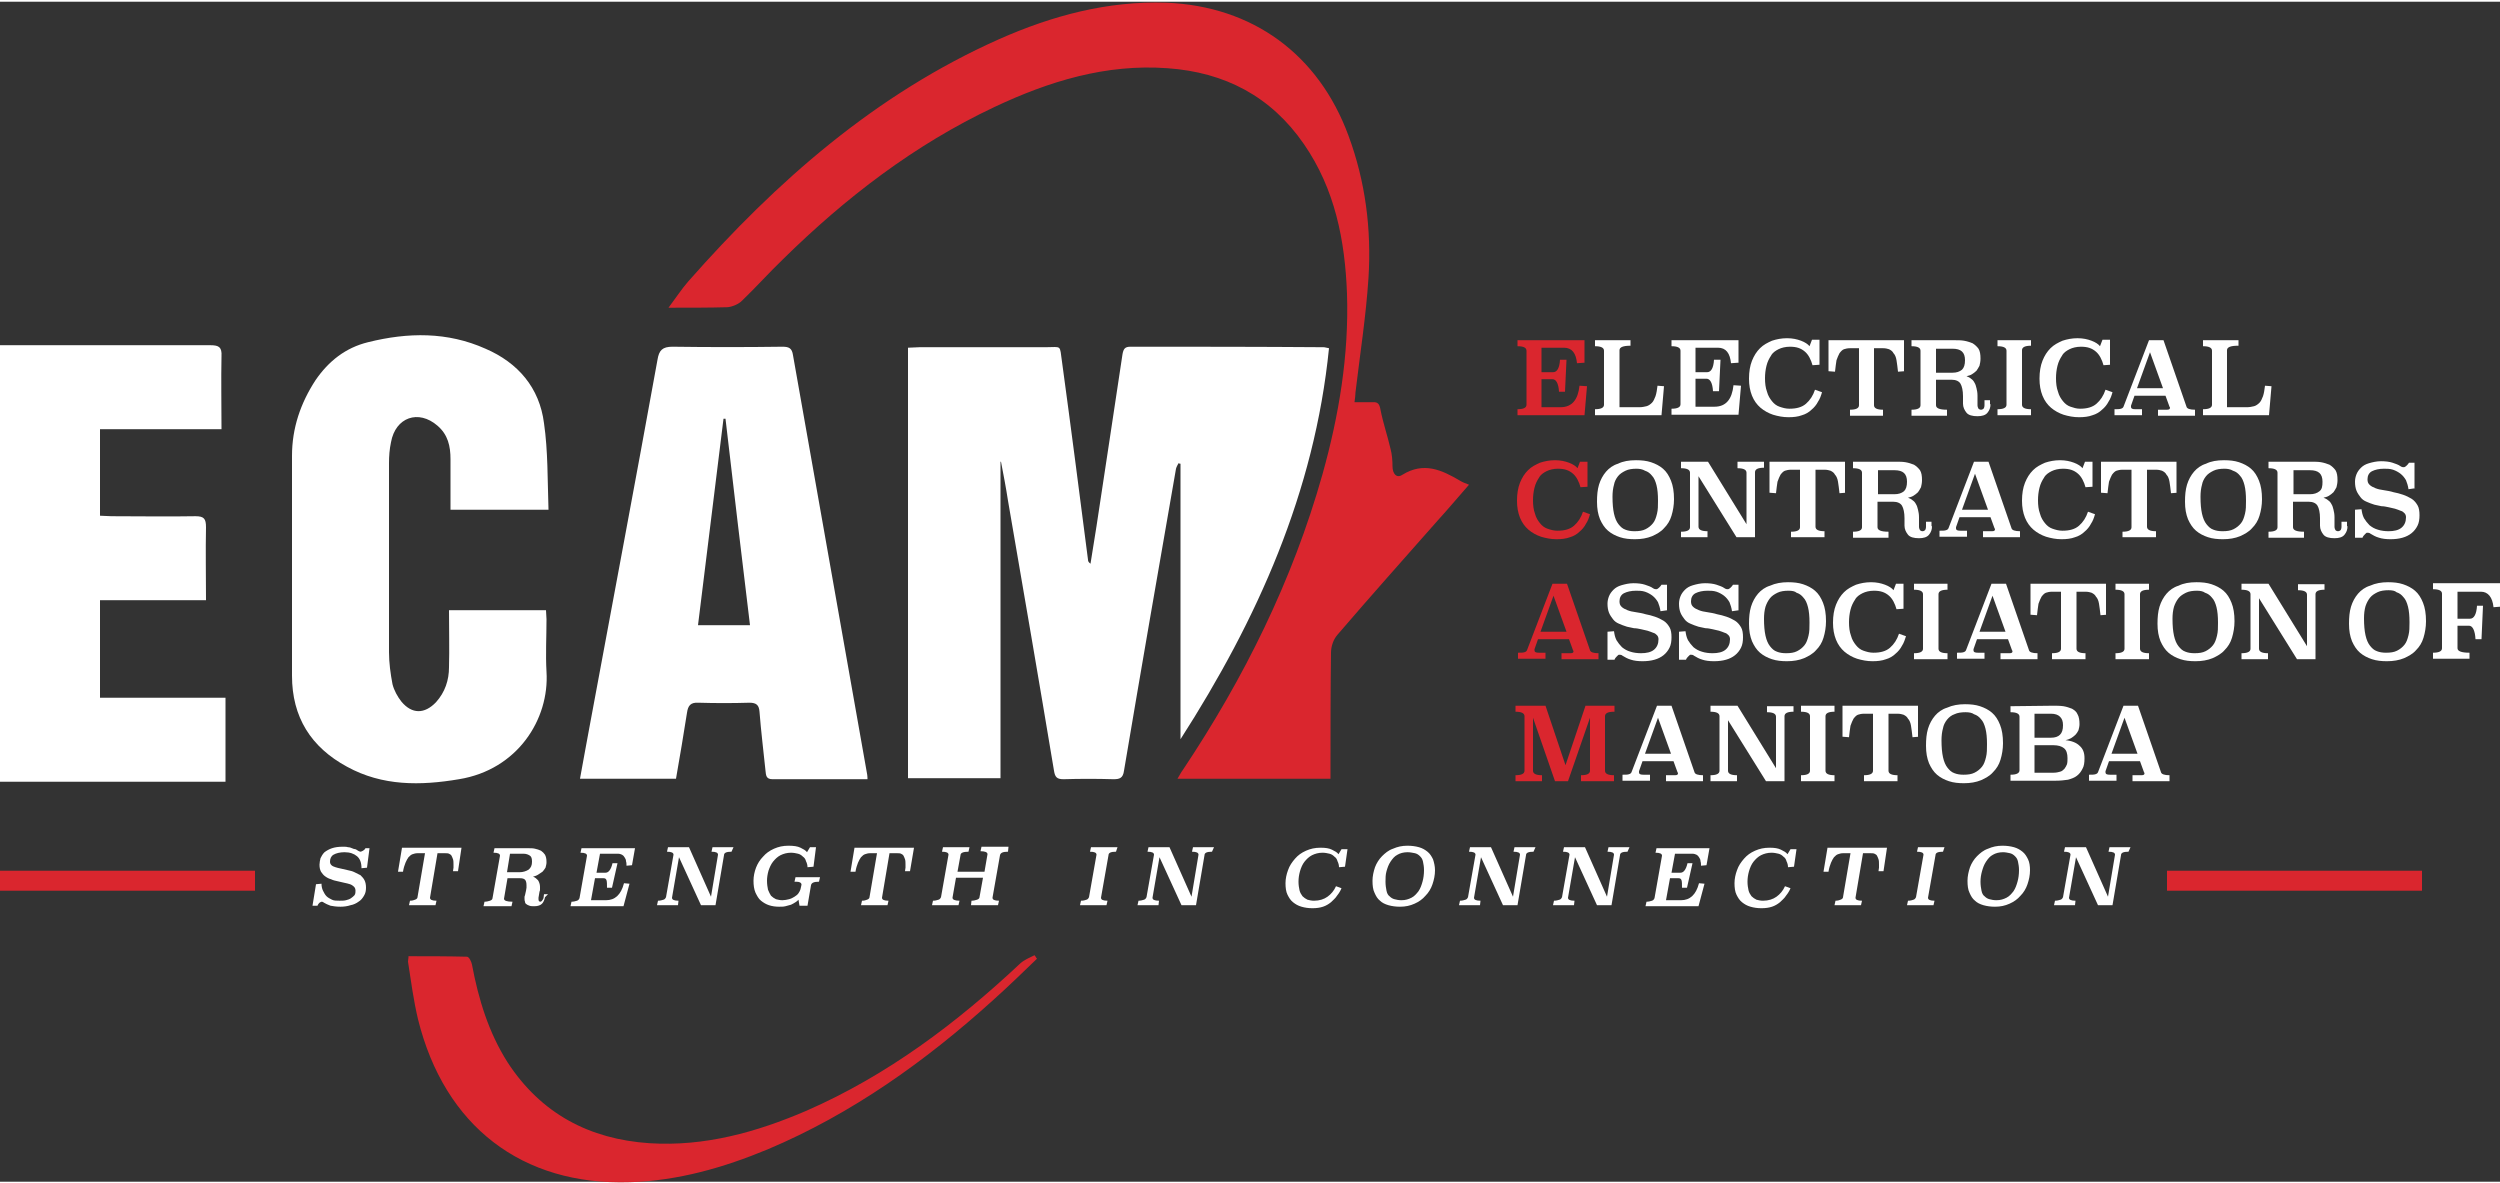 <?xml version="1.0" encoding="utf-8"?>
<!-- Generator: Adobe Illustrator 23.0.1, SVG Export Plug-In . SVG Version: 6.00 Build 0)  -->
<svg version="1.1" id="Layer_1" xmlns="http://www.w3.org/2000/svg" xmlns:xlink="http://www.w3.org/1999/xlink" x="0px" y="0px"
	 width="169px" height="80px" viewBox="0 0 500 236" enable-background="new 0 0 500 236" xml:space="preserve">
<rect x="0" y="0" width="500" height="236" fill="#333333" stroke="none"/>
<path fill="#DA262E" d="M316.8,72.2l-1.4,0.1c-0.2-2-1-3.1-2.6-3.1h-4.5v4.9h2.3c0.8,0,1.3-0.8,1.4-2.5h1.3L313,78h-1.2
	c-0.1-1.7-0.6-2.5-1.3-2.5h-2.2v5.6h3.8c2.3,0,3.5-1.5,3.8-4.3l1.5,0.1l-0.5,5.8h-13.4v-1.2c1.2,0,1.8-0.3,1.8-0.9V69.8
	c0-0.6-0.6-0.9-1.8-0.9v-1.2h13.4V72.2z"/>
<path fill="#FFFFFF" d="M326.1,68.8c-1.5,0-2.2,0.3-2.2,0.9v11.4h4c0.5,0,1-0.1,1.4-0.2c0.4-0.1,0.8-0.4,1.1-0.7
	c0.3-0.3,0.5-0.8,0.7-1.3c0.2-0.6,0.3-1.3,0.4-2.1l1.3,0.1l-0.5,5.8H319v-1.2c1.2,0,1.8-0.3,1.8-0.9V69.8c0-0.6-0.6-0.9-1.8-0.9
	v-1.2h7.1V68.8z"/>
<path fill="#FFFFFF" d="M347.6,72.2l-1.4,0.1c-0.2-2-1-3.1-2.6-3.1h-4.5v4.9h2.3c0.8,0,1.3-0.8,1.4-2.5h1.3l-0.3,6.3h-1.2
	c-0.1-1.7-0.6-2.5-1.3-2.5h-2.2v5.6h3.8c2.3,0,3.5-1.5,3.8-4.3l1.5,0.1l-0.5,5.8h-13.4v-1.2c1.2,0,1.8-0.3,1.8-0.9V69.8
	c0-0.6-0.6-0.9-1.8-0.9v-1.2h13.4V72.2z"/>
<path fill="#FFFFFF" d="M364,72.6l-1.5,0.1c-0.3-1.1-0.8-2.1-1.5-2.7c-0.8-0.7-1.7-1-3-1c-0.9,0-1.7,0.2-2.3,0.5
	c-0.6,0.3-1.2,0.7-1.5,1.3c-0.4,0.6-0.7,1.2-0.9,2c-0.2,0.8-0.3,1.6-0.3,2.5c0,1,0.1,1.9,0.4,2.7c0.2,0.8,0.6,1.4,1,1.9
	c0.4,0.5,0.9,0.9,1.5,1.1c0.6,0.2,1.2,0.4,2,0.4c1.4,0,2.5-0.3,3.3-1c0.8-0.7,1.4-1.6,1.8-2.8l1.4,0.5c-0.2,0.7-0.4,1.3-0.8,1.9
	c-0.3,0.6-0.8,1.2-1.3,1.6c-0.5,0.5-1.2,0.9-1.9,1.1c-0.8,0.3-1.7,0.4-2.7,0.4c-1.1,0-2.1-0.2-3.1-0.5c-0.9-0.3-1.8-0.8-2.5-1.4
	c-0.7-0.6-1.3-1.4-1.7-2.4c-0.4-1-0.6-2.1-0.6-3.4c0-1.4,0.2-2.6,0.6-3.6c0.4-1,0.9-1.8,1.6-2.5c0.7-0.7,1.5-1.1,2.4-1.5
	c0.9-0.3,1.9-0.5,3-0.5c1.1,0,2,0.2,2.8,0.5c0.8,0.3,1.4,0.7,1.7,1.1l0.5-1.3h1.5V72.6z"/>
<path fill="#FFFFFF" d="M380.9,73.9l-1.3,0.1c-0.1-0.9-0.2-1.7-0.3-2.3c-0.1-0.6-0.3-1.1-0.6-1.4c-0.2-0.4-0.5-0.6-0.9-0.8
	c-0.3-0.1-0.7-0.2-1.2-0.2h-1.8v11.4c0,0.6,0.6,0.9,1.8,0.9v1.2H370v-1.2c1.2,0,1.8-0.3,1.8-0.9V69.3h-1.8c-0.5,0-0.9,0.1-1.2,0.2
	c-0.3,0.1-0.6,0.4-0.9,0.8c-0.2,0.4-0.4,0.8-0.6,1.4c-0.1,0.6-0.2,1.4-0.3,2.3l-1.3-0.1v-6.2h15.1V73.9z"/>
<path fill="#FFFFFF" d="M398.1,80.5c0,0.7-0.2,1.2-0.6,1.7c-0.4,0.5-1.1,0.7-2,0.7c-1,0-1.8-0.2-2.2-0.7c-0.4-0.5-0.7-1.1-0.7-1.8
	v-1.5c0-1.1-0.2-2-0.5-2.5c-0.3-0.5-0.9-0.8-1.8-0.8h-3.1v5.1c0,0.6,0.7,0.9,2.2,0.9v1.2h-7.1v-1.2c1.2,0,1.8-0.3,1.8-0.9V69.8
	c0-0.6-0.6-0.9-1.8-0.9v-1.2h8.6c0.7,0,1.3,0,1.9,0.1c0.6,0.1,1.2,0.3,1.7,0.5c0.5,0.3,0.9,0.7,1.2,1.1c0.3,0.5,0.4,1.1,0.4,2
	c0,0.5-0.1,1-0.2,1.4c-0.2,0.4-0.4,0.7-0.6,1c-0.3,0.3-0.6,0.5-0.9,0.7c-0.3,0.2-0.7,0.3-1.1,0.4c0.3,0.1,0.7,0.3,0.9,0.5
	c0.3,0.2,0.5,0.4,0.7,0.8c0.2,0.3,0.3,0.7,0.4,1.1c0.1,0.4,0.2,0.9,0.2,1.5v1.9c0,0.3,0.1,0.5,0.2,0.7c0.1,0.1,0.3,0.2,0.5,0.2
	c0.2,0,0.4-0.1,0.5-0.2c0.1-0.1,0.2-0.4,0.2-0.7v-1h1.1V80.5z M387.2,69.4v4.8h3.3c0.8,0,1.4-0.2,1.9-0.6c0.4-0.4,0.6-1,0.6-1.9
	c0-1.6-0.8-2.3-2.5-2.3H387.2z"/>
<path fill="#FFFFFF" d="M406.2,68.8c-1.2,0-1.8,0.3-1.8,0.9v10.9c0,0.6,0.6,0.9,1.8,0.9v1.2h-6.7v-1.2c1.2,0,1.8-0.3,1.8-0.9V69.8
	c0-0.6-0.6-0.9-1.8-0.9v-1.2h6.7V68.8z"/>
<path fill="#FFFFFF" d="M422.2,72.6l-1.5,0.1c-0.3-1.1-0.8-2.1-1.5-2.7c-0.8-0.7-1.7-1-3-1c-0.9,0-1.7,0.2-2.3,0.5
	c-0.6,0.3-1.2,0.7-1.5,1.3c-0.4,0.6-0.7,1.2-0.9,2c-0.2,0.8-0.3,1.6-0.3,2.5c0,1,0.1,1.9,0.4,2.7c0.2,0.8,0.6,1.4,1,1.9
	c0.4,0.5,0.9,0.9,1.5,1.1c0.6,0.2,1.2,0.4,1.9,0.4c1.4,0,2.5-0.3,3.3-1c0.8-0.7,1.4-1.6,1.8-2.8l1.4,0.5c-0.2,0.7-0.4,1.3-0.8,1.9
	c-0.3,0.6-0.8,1.2-1.3,1.6c-0.5,0.5-1.2,0.9-1.9,1.1c-0.8,0.3-1.7,0.4-2.7,0.4c-1.1,0-2.1-0.2-3.1-0.5c-0.9-0.3-1.8-0.8-2.5-1.4
	c-0.7-0.6-1.3-1.4-1.7-2.4c-0.4-1-0.6-2.1-0.6-3.4c0-1.4,0.2-2.6,0.6-3.6c0.4-1,0.9-1.8,1.6-2.5c0.7-0.7,1.5-1.1,2.4-1.5
	c0.9-0.3,1.9-0.5,3-0.5c1.1,0,2,0.2,2.8,0.5c0.8,0.3,1.4,0.7,1.7,1.1l0.5-1.3h1.5V72.6z"/>
<path fill="#FFFFFF" d="M437.3,81c0.1,0.4,0.7,0.6,1.7,0.6v1.2h-7.4v-1.2h1.8c0.4,0,0.6-0.1,0.6-0.4c0,0,0-0.1-0.1-0.2l-0.8-2.2
	h-6.2l-0.7,2c0,0.1,0,0.2,0,0.2c0,0.4,0.3,0.5,0.9,0.5h1.3v1.2h-5.5v-1.2c0.6,0,1,0,1.3-0.1c0.3-0.1,0.4-0.2,0.5-0.4l5.1-13.3h2.9
	L437.3,81z M427.4,77.3h5.2l-2.6-7.2L427.4,77.3z"/>
<path fill="#FFFFFF" d="M447.6,68.8c-1.5,0-2.2,0.3-2.2,0.9v11.4h4c0.5,0,1-0.1,1.4-0.2c0.4-0.1,0.8-0.4,1.1-0.7
	c0.3-0.3,0.5-0.8,0.7-1.3c0.2-0.6,0.3-1.3,0.4-2.1l1.3,0.1l-0.5,5.8h-13.2v-1.2c1.2,0,1.8-0.3,1.8-0.9V69.8c0-0.6-0.6-0.9-1.8-0.9
	v-1.2h7.1V68.8z"/>
<path fill="#DA262E" d="M317.6,97l-1.5,0.1c-0.3-1.1-0.8-2.1-1.5-2.7c-0.8-0.7-1.7-1-3-1c-0.9,0-1.7,0.2-2.3,0.5
	c-0.6,0.3-1.2,0.7-1.5,1.3c-0.4,0.6-0.7,1.2-0.9,2c-0.2,0.8-0.3,1.6-0.3,2.5c0,1,0.1,1.9,0.4,2.7c0.2,0.8,0.6,1.4,1,1.9
	c0.4,0.5,0.9,0.9,1.5,1.1c0.6,0.2,1.2,0.4,2,0.4c1.4,0,2.5-0.3,3.3-1c0.8-0.7,1.4-1.6,1.8-2.8l1.4,0.5c-0.2,0.7-0.4,1.3-0.8,1.9
	c-0.3,0.6-0.8,1.2-1.3,1.6c-0.5,0.5-1.2,0.9-1.9,1.1c-0.8,0.3-1.7,0.4-2.7,0.4c-1.1,0-2.1-0.2-3.1-0.5c-0.9-0.3-1.8-0.8-2.5-1.4
	c-0.7-0.6-1.3-1.4-1.7-2.4c-0.4-1-0.6-2.1-0.6-3.4c0-1.4,0.2-2.6,0.6-3.6c0.4-1,0.9-1.8,1.6-2.5c0.7-0.7,1.5-1.1,2.4-1.5
	c0.9-0.3,1.9-0.5,3-0.5c1.1,0,2,0.2,2.8,0.5c0.8,0.3,1.4,0.7,1.7,1.1l0.5-1.3h1.5V97z"/>
<path fill="#FFFFFF" d="M327.2,91.7c1.1,0,2.1,0.1,3,0.4c0.9,0.3,1.7,0.7,2.4,1.3c0.7,0.6,1.2,1.4,1.6,2.4c0.4,1,0.6,2.2,0.6,3.7
	c0,1.2-0.2,2.3-0.5,3.3c-0.3,1-0.8,1.8-1.5,2.5c-0.6,0.7-1.5,1.2-2.4,1.6c-1,0.4-2.1,0.6-3.4,0.6c-1.1,0-2.1-0.1-3-0.4
	c-0.9-0.3-1.7-0.7-2.4-1.3c-0.7-0.6-1.2-1.4-1.6-2.3c-0.4-1-0.6-2.1-0.6-3.5c0-1.3,0.1-2.4,0.4-3.4c0.3-1,0.8-1.9,1.4-2.6
	c0.6-0.7,1.4-1.3,2.4-1.6C324.6,91.9,325.8,91.7,327.2,91.7 M327.3,93.4c-0.8,0-1.6,0.1-2.2,0.4c-0.6,0.3-1.1,0.6-1.5,1.1
	c-0.4,0.5-0.7,1.1-0.8,1.7c-0.2,0.7-0.3,1.5-0.3,2.4c0,1.4,0.1,2.5,0.3,3.4s0.5,1.6,0.9,2.1c0.4,0.5,0.8,0.9,1.4,1.1
	c0.5,0.2,1.1,0.3,1.8,0.3c0.9,0,1.6-0.1,2.2-0.4c0.6-0.3,1.1-0.7,1.5-1.2c0.4-0.5,0.6-1.1,0.8-1.9c0.2-0.8,0.2-1.6,0.2-2.6
	c0-1.3-0.1-2.3-0.3-3.1c-0.2-0.8-0.5-1.5-0.9-1.9c-0.4-0.5-0.8-0.8-1.4-1C328.5,93.5,327.9,93.4,327.3,93.4"/>
<path fill="#FFFFFF" d="M352.8,93.2c-1.2,0-1.8,0.3-1.8,0.9v13h-3.7l-7.6-12.2V105c0,0.6,0.6,0.9,1.8,0.9v1.2h-5.3V106
	c1.2,0,1.8-0.3,1.8-0.9V94.2c0-0.6-0.6-0.9-1.8-0.9V92h5.4l7.7,12.5V94.2c0-0.6-0.6-0.9-1.8-0.9V92h5.3V93.2z"/>
<path fill="#FFFFFF" d="M369.2,98.2l-1.3,0.1c-0.1-0.9-0.2-1.7-0.3-2.3c-0.1-0.6-0.3-1.1-0.6-1.4c-0.2-0.4-0.5-0.6-0.9-0.8
	c-0.3-0.1-0.7-0.2-1.2-0.2h-1.8V105c0,0.6,0.6,0.9,1.8,0.9v1.2h-6.7V106c1.2,0,1.8-0.3,1.8-0.9V93.6h-1.8c-0.5,0-0.9,0.1-1.2,0.2
	c-0.3,0.1-0.6,0.4-0.9,0.8c-0.2,0.4-0.4,0.8-0.6,1.4c-0.1,0.6-0.2,1.4-0.3,2.3l-1.3-0.1V92h15.1V98.2z"/>
<path fill="#FFFFFF" d="M386.4,104.9c0,0.7-0.2,1.2-0.6,1.7c-0.4,0.5-1.1,0.7-2,0.7c-1,0-1.8-0.2-2.2-0.7c-0.4-0.5-0.7-1.1-0.7-1.8
	v-1.5c0-1.1-0.2-2-0.5-2.5c-0.3-0.5-0.9-0.8-1.8-0.8h-3.1v5.1c0,0.6,0.7,0.9,2.2,0.9v1.2h-7.1v-1.2c1.2,0,1.8-0.3,1.8-0.9V94.2
	c0-0.6-0.6-0.9-1.8-0.9V92h8.6c0.7,0,1.3,0,1.9,0.1c0.6,0.1,1.2,0.3,1.7,0.5c0.5,0.3,0.9,0.7,1.2,1.1c0.3,0.5,0.4,1.1,0.4,2
	c0,0.5-0.1,1-0.2,1.4c-0.2,0.4-0.4,0.7-0.6,1c-0.3,0.3-0.6,0.5-0.9,0.7c-0.3,0.2-0.7,0.3-1.1,0.4c0.3,0.1,0.7,0.3,0.9,0.5
	c0.3,0.2,0.5,0.4,0.7,0.8c0.2,0.3,0.3,0.7,0.4,1.1c0.1,0.4,0.2,0.9,0.2,1.5v1.9c0,0.3,0.1,0.5,0.2,0.7c0.1,0.1,0.3,0.2,0.5,0.2
	c0.2,0,0.4-0.1,0.5-0.2s0.2-0.4,0.2-0.7v-1h1.1V104.9z M375.6,93.7v4.8h3.3c0.8,0,1.4-0.2,1.9-0.6c0.4-0.4,0.6-1,0.6-1.9
	c0-1.6-0.8-2.3-2.5-2.3H375.6z"/>
<path fill="#FFFFFF" d="M402.3,105.3c0.1,0.4,0.7,0.6,1.7,0.6v1.2h-7.4v-1.2h1.8c0.4,0,0.6-0.1,0.6-0.4c0,0,0-0.1-0.1-0.2l-0.8-2.2
	h-6.2l-0.7,2c0,0.1,0,0.2,0,0.2c0,0.4,0.3,0.5,0.9,0.5h1.3v1.2h-5.5v-1.2c0.6,0,1,0,1.3-0.1c0.3-0.1,0.4-0.2,0.5-0.4l5.1-13.3h2.9
	L402.3,105.3z M392.4,101.6h5.2l-2.6-7.2L392.4,101.6z"/>
<path fill="#FFFFFF" d="M418.6,97l-1.5,0.1c-0.3-1.1-0.8-2.1-1.5-2.7c-0.8-0.7-1.7-1-3-1c-0.9,0-1.7,0.2-2.3,0.5
	c-0.6,0.3-1.2,0.7-1.5,1.3c-0.4,0.6-0.7,1.2-0.9,2c-0.2,0.8-0.3,1.6-0.3,2.5c0,1,0.1,1.9,0.4,2.7c0.2,0.8,0.6,1.4,1,1.9
	c0.4,0.5,0.9,0.9,1.5,1.1c0.6,0.2,1.2,0.4,2,0.4c1.4,0,2.5-0.3,3.3-1c0.8-0.7,1.4-1.6,1.8-2.8l1.4,0.5c-0.2,0.7-0.4,1.3-0.8,1.9
	c-0.3,0.6-0.8,1.2-1.3,1.6c-0.5,0.5-1.2,0.9-1.9,1.1c-0.8,0.3-1.7,0.4-2.7,0.4c-1.1,0-2.1-0.2-3.1-0.5c-0.9-0.3-1.8-0.8-2.5-1.4
	c-0.7-0.6-1.3-1.4-1.7-2.4c-0.4-1-0.6-2.1-0.6-3.4c0-1.4,0.2-2.6,0.6-3.6c0.4-1,0.9-1.8,1.6-2.5c0.7-0.7,1.5-1.1,2.4-1.5
	c0.9-0.3,1.9-0.5,3-0.5c1.1,0,2,0.2,2.8,0.5c0.8,0.3,1.4,0.7,1.7,1.1l0.5-1.3h1.5V97z"/>
<path fill="#FFFFFF" d="M435.5,98.2l-1.3,0.1c-0.1-0.9-0.2-1.7-0.3-2.3c-0.1-0.6-0.3-1.1-0.6-1.4c-0.2-0.4-0.5-0.6-0.9-0.8
	c-0.3-0.1-0.7-0.2-1.2-0.2h-1.8V105c0,0.6,0.6,0.9,1.8,0.9v1.2h-6.7V106c1.2,0,1.8-0.3,1.8-0.9V93.6h-1.8c-0.5,0-0.9,0.1-1.2,0.2
	c-0.3,0.1-0.6,0.4-0.9,0.8c-0.2,0.4-0.4,0.8-0.6,1.4c-0.1,0.6-0.2,1.4-0.3,2.3l-1.3-0.1V92h15.1V98.2z"/>
<path fill="#FFFFFF" d="M444.8,91.7c1.1,0,2.1,0.1,3,0.4c0.9,0.3,1.7,0.7,2.4,1.3c0.7,0.6,1.2,1.4,1.6,2.4c0.4,1,0.6,2.2,0.6,3.7
	c0,1.2-0.2,2.3-0.5,3.3c-0.3,1-0.8,1.8-1.5,2.5c-0.6,0.7-1.5,1.2-2.4,1.6c-1,0.4-2.1,0.6-3.4,0.6c-1.1,0-2.1-0.1-3-0.4
	c-0.9-0.3-1.7-0.7-2.4-1.3c-0.7-0.6-1.2-1.4-1.6-2.3c-0.4-1-0.6-2.1-0.6-3.5c0-1.3,0.1-2.4,0.4-3.4c0.3-1,0.8-1.9,1.4-2.6
	c0.6-0.7,1.4-1.3,2.4-1.6C442.2,91.9,443.4,91.7,444.8,91.7 M444.9,93.4c-0.8,0-1.6,0.1-2.2,0.4c-0.6,0.3-1.1,0.6-1.5,1.1
	c-0.4,0.5-0.7,1.1-0.8,1.7c-0.2,0.7-0.3,1.5-0.3,2.4c0,1.4,0.1,2.5,0.3,3.4c0.2,0.9,0.5,1.6,0.9,2.1c0.4,0.5,0.8,0.9,1.4,1.1
	c0.5,0.2,1.1,0.3,1.8,0.3c0.9,0,1.6-0.1,2.2-0.4c0.6-0.3,1.1-0.7,1.5-1.2c0.4-0.5,0.6-1.1,0.8-1.9c0.2-0.8,0.2-1.6,0.2-2.6
	c0-1.3-0.1-2.3-0.3-3.1c-0.2-0.8-0.5-1.5-0.9-1.9c-0.4-0.5-0.8-0.8-1.4-1C446.1,93.5,445.5,93.4,444.9,93.4"/>
<path fill="#FFFFFF" d="M469.5,104.9c0,0.7-0.2,1.2-0.6,1.7c-0.4,0.5-1.1,0.7-2,0.7c-1,0-1.8-0.2-2.2-0.7c-0.4-0.5-0.7-1.1-0.7-1.8
	v-1.5c0-1.1-0.2-2-0.5-2.5c-0.3-0.5-0.9-0.8-1.8-0.8h-3.1v5.1c0,0.6,0.7,0.9,2.2,0.9v1.2h-7.1v-1.2c1.2,0,1.8-0.3,1.8-0.9V94.2
	c0-0.6-0.6-0.9-1.8-0.9V92h8.6c0.7,0,1.3,0,1.9,0.1c0.6,0.1,1.2,0.3,1.7,0.5c0.5,0.3,0.9,0.7,1.2,1.1c0.3,0.5,0.4,1.1,0.4,2
	c0,0.5-0.1,1-0.2,1.4c-0.2,0.4-0.4,0.7-0.6,1c-0.3,0.3-0.6,0.5-0.9,0.7c-0.3,0.2-0.7,0.3-1.1,0.4c0.3,0.1,0.7,0.3,0.9,0.5
	c0.3,0.2,0.5,0.4,0.7,0.8c0.2,0.3,0.3,0.7,0.4,1.1c0.1,0.4,0.2,0.9,0.2,1.5v1.9c0,0.3,0.1,0.5,0.2,0.7c0.1,0.1,0.3,0.2,0.5,0.2
	c0.2,0,0.4-0.1,0.5-0.2s0.2-0.4,0.2-0.7v-1h1.1V104.9z M458.7,93.7v4.8h3.3c0.8,0,1.4-0.2,1.9-0.6s0.6-1,0.6-1.9
	c0-1.6-0.8-2.3-2.5-2.3H458.7z"/>
<path fill="#FFFFFF" d="M483.1,97.3l-1.4,0.2c-0.1-0.7-0.3-1.3-0.5-1.8c-0.3-0.5-0.6-0.9-1.1-1.3c-0.4-0.3-0.9-0.6-1.5-0.8
	c-0.6-0.2-1.2-0.2-1.8-0.2c-1,0-1.8,0.2-2.4,0.5c-0.6,0.3-0.9,0.9-0.9,1.6c0,0.5,0.1,0.8,0.4,1.1c0.3,0.3,0.7,0.5,1.2,0.7
	c0.5,0.2,1,0.3,1.7,0.4c0.6,0.1,1.3,0.2,1.9,0.4c0.6,0.1,1.3,0.3,1.9,0.5c0.6,0.2,1.2,0.5,1.7,0.8c0.5,0.3,0.9,0.8,1.2,1.3
	c0.3,0.5,0.4,1.2,0.4,2c0,0.8-0.1,1.5-0.4,2.1c-0.3,0.6-0.7,1.1-1.2,1.5c-0.5,0.4-1.1,0.7-1.8,0.9c-0.7,0.2-1.5,0.3-2.4,0.3
	c-0.9,0-1.7-0.1-2.3-0.3c-0.7-0.2-1.2-0.5-1.7-0.8c-0.2-0.2-0.5-0.2-0.7-0.2c-0.1,0-0.2,0.1-0.4,0.3c-0.2,0.2-0.4,0.4-0.5,0.7H471
	v-5.6l1.3-0.1c0.1,0.7,0.2,1.2,0.5,1.8c0.3,0.5,0.7,1,1.1,1.4c0.5,0.4,1,0.7,1.7,0.9c0.6,0.2,1.4,0.3,2.1,0.3c1.1,0,2-0.2,2.6-0.7
	c0.6-0.5,0.9-1.2,0.9-2.1c0-0.3-0.1-0.6-0.3-0.8c-0.2-0.2-0.4-0.4-0.8-0.5c-0.3-0.1-0.7-0.3-1.1-0.4c-0.4-0.1-0.9-0.2-1.3-0.3
	c-0.5-0.1-0.9-0.2-1.4-0.2c-0.5-0.1-0.9-0.2-1.4-0.3c-0.6-0.2-1.2-0.4-1.6-0.6c-0.5-0.2-0.9-0.5-1.2-0.9c-0.3-0.4-0.6-0.8-0.8-1.3
	c-0.2-0.5-0.3-1.1-0.3-1.8c0-0.5,0.1-1,0.3-1.5c0.2-0.5,0.5-0.9,0.9-1.3c0.4-0.4,0.9-0.7,1.6-0.9c0.7-0.2,1.5-0.4,2.4-0.4
	c0.9,0,1.7,0.1,2.3,0.3c0.6,0.2,1.2,0.4,1.6,0.7c0.3,0.2,0.5,0.2,0.7,0.2c0.1,0,0.3-0.1,0.5-0.3c0.2-0.2,0.4-0.4,0.5-0.6h1.1V97.3z"
	/>
<path fill="#DA262E" d="M318,129.7c0.1,0.4,0.7,0.6,1.7,0.6v1.2h-7.4v-1.2h1.8c0.4,0,0.6-0.1,0.6-0.4c0,0,0-0.1-0.1-0.2l-0.8-2.2
	h-6.2l-0.7,2c0,0.1,0,0.2,0,0.2c0,0.4,0.3,0.5,0.9,0.5h1.3v1.2h-5.5v-1.2c0.6,0,1,0,1.3-0.1c0.3-0.1,0.4-0.2,0.5-0.4l5.1-13.3h2.9
	L318,129.7z M308.1,126h5.2l-2.6-7.2L308.1,126z"/>
<path fill="#FFFFFF" d="M333.5,121.7l-1.4,0.2c-0.1-0.7-0.3-1.3-0.5-1.8c-0.3-0.5-0.6-0.9-1.1-1.3c-0.4-0.3-0.9-0.6-1.5-0.8
	c-0.6-0.2-1.2-0.2-1.8-0.2c-1,0-1.8,0.2-2.4,0.5c-0.6,0.3-0.9,0.9-0.9,1.6c0,0.5,0.1,0.8,0.4,1.1c0.3,0.3,0.7,0.5,1.2,0.7
	c0.5,0.2,1,0.3,1.7,0.4c0.6,0.1,1.3,0.2,1.9,0.4c0.6,0.1,1.3,0.3,1.9,0.5c0.6,0.2,1.2,0.5,1.7,0.8c0.5,0.3,0.9,0.8,1.2,1.3
	c0.3,0.5,0.4,1.2,0.4,2c0,0.8-0.1,1.5-0.4,2.1c-0.3,0.6-0.7,1.1-1.2,1.5c-0.5,0.4-1.1,0.7-1.8,0.9c-0.7,0.2-1.5,0.3-2.4,0.3
	c-0.9,0-1.7-0.1-2.3-0.3c-0.7-0.2-1.2-0.5-1.7-0.8c-0.2-0.2-0.5-0.2-0.7-0.2c-0.1,0-0.2,0.1-0.4,0.3c-0.2,0.2-0.4,0.4-0.5,0.7h-1.4
	v-5.6l1.3-0.1c0.1,0.7,0.2,1.2,0.5,1.8c0.3,0.5,0.7,1,1.1,1.4c0.5,0.4,1,0.7,1.7,0.9c0.6,0.2,1.4,0.3,2.1,0.3c1.1,0,2-0.2,2.6-0.7
	c0.6-0.5,0.9-1.2,0.9-2.1c0-0.3-0.1-0.6-0.3-0.8c-0.2-0.2-0.4-0.4-0.8-0.5c-0.3-0.1-0.7-0.3-1.1-0.4c-0.4-0.1-0.9-0.2-1.3-0.3
	c-0.5-0.1-0.9-0.2-1.4-0.2c-0.5-0.1-0.9-0.2-1.4-0.3c-0.6-0.2-1.2-0.4-1.6-0.6c-0.5-0.2-0.9-0.5-1.2-0.9c-0.3-0.4-0.6-0.8-0.8-1.3
	c-0.2-0.5-0.3-1.1-0.3-1.8c0-0.5,0.1-1,0.3-1.5c0.2-0.5,0.5-0.9,0.9-1.3c0.4-0.4,0.9-0.7,1.6-0.9c0.7-0.2,1.5-0.4,2.4-0.4
	c0.9,0,1.7,0.1,2.3,0.3c0.6,0.2,1.2,0.4,1.6,0.7c0.3,0.2,0.5,0.2,0.7,0.2c0.1,0,0.3-0.1,0.5-0.3c0.2-0.2,0.4-0.4,0.5-0.6h1.1V121.7z
	"/>
<path fill="#FFFFFF" d="M347.8,121.7l-1.4,0.2c-0.1-0.7-0.3-1.3-0.5-1.8c-0.3-0.5-0.6-0.9-1.1-1.3c-0.4-0.3-0.9-0.6-1.5-0.8
	c-0.6-0.2-1.2-0.2-1.8-0.2c-1,0-1.8,0.2-2.4,0.5c-0.6,0.3-0.9,0.9-0.9,1.6c0,0.5,0.1,0.8,0.4,1.1c0.3,0.3,0.7,0.5,1.2,0.7
	c0.5,0.2,1,0.3,1.7,0.4c0.6,0.1,1.3,0.2,1.9,0.4c0.6,0.1,1.3,0.3,1.9,0.5c0.6,0.2,1.2,0.5,1.7,0.8c0.5,0.3,0.9,0.8,1.2,1.3
	c0.3,0.5,0.4,1.2,0.4,2c0,0.8-0.1,1.5-0.4,2.1c-0.3,0.6-0.7,1.1-1.2,1.5c-0.5,0.4-1.1,0.7-1.8,0.9c-0.7,0.2-1.5,0.3-2.4,0.3
	c-0.9,0-1.7-0.1-2.3-0.3c-0.7-0.2-1.2-0.5-1.7-0.8c-0.2-0.2-0.5-0.2-0.7-0.2c-0.1,0-0.2,0.1-0.4,0.3c-0.2,0.2-0.4,0.4-0.5,0.7h-1.4
	v-5.6l1.3-0.1c0.1,0.7,0.2,1.2,0.5,1.8c0.3,0.5,0.7,1,1.1,1.4c0.5,0.4,1,0.7,1.7,0.9c0.6,0.2,1.4,0.3,2.1,0.3c1.1,0,2-0.2,2.6-0.7
	c0.6-0.5,0.9-1.2,0.9-2.1c0-0.3-0.1-0.6-0.3-0.8c-0.2-0.2-0.4-0.4-0.8-0.5c-0.3-0.1-0.7-0.3-1.1-0.4c-0.4-0.1-0.9-0.2-1.3-0.3
	c-0.5-0.1-0.9-0.2-1.4-0.2c-0.5-0.1-0.9-0.2-1.4-0.3c-0.6-0.2-1.2-0.4-1.6-0.6c-0.5-0.2-0.9-0.5-1.2-0.9c-0.3-0.4-0.6-0.8-0.8-1.3
	c-0.2-0.5-0.3-1.1-0.3-1.8c0-0.5,0.1-1,0.3-1.5c0.2-0.5,0.5-0.9,0.9-1.3c0.4-0.4,0.9-0.7,1.6-0.9c0.7-0.2,1.5-0.4,2.4-0.4
	c0.9,0,1.7,0.1,2.3,0.3c0.6,0.2,1.2,0.4,1.6,0.7c0.3,0.2,0.5,0.2,0.7,0.2c0.1,0,0.3-0.1,0.5-0.3c0.2-0.2,0.4-0.4,0.5-0.6h1.1V121.7z
	"/>
<path fill="#FFFFFF" d="M357.6,116.1c1.1,0,2.1,0.1,3,0.4c0.9,0.3,1.7,0.7,2.4,1.3c0.7,0.6,1.2,1.4,1.6,2.4c0.4,1,0.6,2.2,0.6,3.7
	c0,1.2-0.2,2.3-0.5,3.3c-0.3,1-0.8,1.8-1.5,2.5c-0.6,0.7-1.5,1.2-2.4,1.6c-1,0.4-2.1,0.6-3.4,0.6c-1.1,0-2.1-0.1-3-0.4
	c-0.9-0.3-1.7-0.7-2.4-1.3c-0.7-0.6-1.2-1.4-1.6-2.3c-0.4-1-0.6-2.1-0.6-3.5c0-1.3,0.1-2.4,0.4-3.4c0.3-1,0.8-1.9,1.4-2.6
	c0.6-0.7,1.4-1.3,2.4-1.6C355.1,116.3,356.3,116.1,357.6,116.1 M357.7,117.8c-0.8,0-1.6,0.1-2.2,0.4c-0.6,0.3-1.1,0.6-1.5,1.1
	c-0.4,0.5-0.7,1.1-0.9,1.7c-0.2,0.7-0.3,1.5-0.3,2.4c0,1.4,0.1,2.5,0.3,3.4c0.2,0.9,0.5,1.6,0.9,2.1c0.4,0.5,0.8,0.9,1.4,1.1
	c0.5,0.2,1.1,0.3,1.8,0.3c0.9,0,1.6-0.1,2.2-0.4c0.6-0.3,1.1-0.7,1.5-1.2c0.4-0.5,0.6-1.1,0.8-1.9c0.2-0.8,0.2-1.6,0.2-2.6
	c0-1.3-0.1-2.3-0.3-3.1c-0.2-0.8-0.5-1.5-0.9-1.9c-0.4-0.5-0.8-0.8-1.4-1C359,117.9,358.4,117.8,357.7,117.8"/>
<path fill="#FFFFFF" d="M380.8,121.4l-1.5,0.1c-0.3-1.1-0.8-2.1-1.5-2.7c-0.8-0.7-1.7-1-3-1c-0.9,0-1.7,0.2-2.3,0.5
	c-0.6,0.3-1.2,0.7-1.5,1.3c-0.4,0.6-0.7,1.2-0.9,2c-0.2,0.8-0.3,1.6-0.3,2.5c0,1,0.1,1.9,0.4,2.7c0.2,0.8,0.6,1.4,1,1.9
	c0.4,0.5,0.9,0.9,1.5,1.1c0.6,0.2,1.2,0.4,2,0.4c1.4,0,2.5-0.3,3.3-1c0.8-0.7,1.4-1.6,1.8-2.8l1.4,0.5c-0.2,0.6-0.4,1.3-0.8,1.9
	c-0.3,0.6-0.8,1.2-1.3,1.6c-0.5,0.5-1.2,0.9-1.9,1.1c-0.8,0.3-1.7,0.4-2.7,0.4c-1.1,0-2.1-0.2-3.1-0.5c-0.9-0.3-1.8-0.8-2.5-1.4
	c-0.7-0.6-1.3-1.4-1.7-2.4c-0.4-1-0.6-2.1-0.6-3.4c0-1.4,0.2-2.6,0.6-3.6c0.4-1,0.9-1.8,1.6-2.5c0.7-0.7,1.5-1.1,2.4-1.5
	c0.9-0.3,1.9-0.5,3-0.5c1.1,0,2,0.2,2.8,0.5c0.8,0.3,1.4,0.7,1.7,1.1l0.5-1.3h1.5V121.4z"/>
<path fill="#FFFFFF" d="M389.5,117.6c-1.2,0-1.8,0.3-1.8,0.9v10.9c0,0.6,0.6,0.9,1.8,0.9v1.2h-6.7v-1.2c1.2,0,1.8-0.3,1.8-0.9v-10.9
	c0-0.6-0.6-0.9-1.8-0.9v-1.2h6.7V117.6z"/>
<path fill="#FFFFFF" d="M405.8,129.7c0.1,0.4,0.7,0.6,1.7,0.6v1.2h-7.4v-1.2h1.8c0.4,0,0.6-0.1,0.6-0.4c0,0,0-0.1-0.1-0.2l-0.8-2.2
	h-6.2l-0.7,2c0,0.1,0,0.2,0,0.2c0,0.4,0.3,0.5,0.9,0.5h1.3v1.2h-5.5v-1.2c0.6,0,1,0,1.3-0.1c0.3-0.1,0.4-0.2,0.5-0.4l5.1-13.3h2.9
	L405.8,129.7z M395.9,126h5.2l-2.6-7.2L395.9,126z"/>
<path fill="#FFFFFF" d="M421.4,122.6l-1.3,0.1c-0.1-0.9-0.2-1.7-0.3-2.3c-0.1-0.6-0.3-1.1-0.6-1.4c-0.2-0.4-0.5-0.6-0.9-0.8
	c-0.3-0.1-0.7-0.2-1.2-0.2h-1.8v11.4c0,0.6,0.6,0.9,1.8,0.9v1.2h-6.7v-1.2c1.2,0,1.8-0.3,1.8-0.9V118h-1.8c-0.5,0-0.9,0.1-1.2,0.2
	c-0.3,0.1-0.6,0.4-0.9,0.8c-0.2,0.4-0.4,0.8-0.6,1.4c-0.1,0.6-0.2,1.4-0.3,2.3l-1.3-0.1v-6.2h15.1V122.6z"/>
<path fill="#FFFFFF" d="M429.8,117.6c-1.2,0-1.8,0.3-1.8,0.9v10.9c0,0.6,0.6,0.9,1.8,0.9v1.2h-6.7v-1.2c1.2,0,1.8-0.3,1.8-0.9v-10.9
	c0-0.6-0.6-0.9-1.8-0.9v-1.2h6.7V117.6z"/>
<path fill="#FFFFFF" d="M439.3,116.1c1.1,0,2.1,0.1,3,0.4c0.9,0.3,1.7,0.7,2.4,1.3c0.7,0.6,1.2,1.4,1.6,2.4c0.4,1,0.6,2.2,0.6,3.7
	c0,1.2-0.2,2.3-0.5,3.3c-0.3,1-0.8,1.8-1.5,2.5c-0.6,0.7-1.5,1.2-2.4,1.6c-1,0.4-2.1,0.6-3.4,0.6c-1.1,0-2.1-0.1-3-0.4
	c-0.9-0.3-1.7-0.7-2.4-1.3c-0.7-0.6-1.2-1.4-1.6-2.3c-0.4-1-0.6-2.1-0.6-3.5c0-1.3,0.1-2.4,0.4-3.4c0.3-1,0.8-1.9,1.4-2.6
	c0.6-0.7,1.4-1.3,2.4-1.6C436.7,116.3,437.9,116.1,439.3,116.1 M439.4,117.8c-0.8,0-1.6,0.1-2.2,0.4c-0.6,0.3-1.1,0.6-1.5,1.1
	c-0.4,0.5-0.7,1.1-0.9,1.7c-0.2,0.7-0.3,1.5-0.3,2.4c0,1.4,0.1,2.5,0.3,3.4c0.2,0.9,0.5,1.6,0.9,2.1c0.4,0.5,0.8,0.9,1.4,1.1
	c0.5,0.2,1.1,0.3,1.8,0.3c0.9,0,1.6-0.1,2.2-0.4c0.6-0.3,1.1-0.7,1.5-1.2c0.4-0.5,0.6-1.1,0.8-1.9c0.2-0.8,0.2-1.6,0.2-2.6
	c0-1.3-0.1-2.3-0.3-3.1c-0.2-0.8-0.5-1.5-0.9-1.9c-0.4-0.5-0.8-0.8-1.4-1C440.6,117.9,440,117.8,439.4,117.8"/>
<path fill="#FFFFFF" d="M464.9,117.6c-1.2,0-1.8,0.3-1.8,0.9v13h-3.7l-7.6-12.2v10.1c0,0.6,0.6,0.9,1.8,0.9v1.2h-5.3v-1.2
	c1.2,0,1.8-0.3,1.8-0.9v-10.9c0-0.6-0.6-0.9-1.8-0.9v-1.2h5.4l7.7,12.5v-10.3c0-0.6-0.6-0.9-1.8-0.9v-1.2h5.3V117.6z"/>
<path fill="#FFFFFF" d="M477.6,116.1c1.1,0,2.1,0.1,3,0.4c0.9,0.3,1.7,0.7,2.4,1.3c0.7,0.6,1.2,1.4,1.6,2.4c0.4,1,0.6,2.2,0.6,3.7
	c0,1.2-0.2,2.3-0.5,3.3c-0.3,1-0.8,1.8-1.5,2.5c-0.6,0.7-1.5,1.2-2.4,1.6c-1,0.4-2.1,0.6-3.4,0.6c-1.1,0-2.1-0.1-3-0.4
	c-0.9-0.3-1.7-0.7-2.4-1.3c-0.7-0.6-1.2-1.4-1.6-2.3c-0.4-1-0.6-2.1-0.6-3.5c0-1.3,0.1-2.4,0.4-3.4c0.3-1,0.8-1.9,1.4-2.6
	s1.4-1.3,2.4-1.6C475.1,116.3,476.3,116.1,477.6,116.1 M477.7,117.7c-0.8,0-1.6,0.1-2.2,0.4c-0.6,0.3-1.1,0.6-1.5,1.1
	c-0.4,0.5-0.7,1.1-0.9,1.7c-0.2,0.7-0.3,1.5-0.3,2.4c0,1.4,0.1,2.5,0.3,3.4c0.2,0.9,0.5,1.6,0.9,2.1c0.4,0.5,0.8,0.9,1.4,1.1
	c0.5,0.2,1.1,0.3,1.8,0.3c0.9,0,1.6-0.1,2.2-0.4c0.6-0.3,1.1-0.7,1.5-1.2c0.4-0.5,0.6-1.1,0.8-1.9c0.2-0.8,0.2-1.6,0.2-2.6
	c0-1.3-0.1-2.3-0.3-3.1c-0.2-0.8-0.5-1.5-0.9-1.9c-0.4-0.5-0.8-0.8-1.4-1C479,117.8,478.4,117.7,477.7,117.7"/>
<path fill="#FFFFFF" d="M500,121l-1.3,0.1c-0.2-2-1.1-3.1-2.5-3.1h-4.7v5.4h2.5c0.8,0,1.3-0.9,1.4-2.6h1.2l-0.3,6.7h-1.2
	c-0.1-1.8-0.6-2.7-1.3-2.7h-2.3v4.5c0,0.6,0.8,0.9,2.4,0.9v1.2h-7.3v-1.2c1.2,0,1.8-0.3,1.8-0.9v-10.9c0-0.6-0.6-0.9-1.8-0.9v-1.2
	H500V121z"/>
<path fill="#DA262E" d="M322.8,142c-1.2,0-1.8,0.3-1.8,0.9v10.9c0,0.6,0.6,0.9,1.8,0.9v1.2h-6.6v-1.2c1.2,0,1.8-0.3,1.8-0.9v-10.6
	l-4.4,12.7H311l-4.4-12.7v10.6c0,0.6,0.6,0.9,1.8,0.9v1.2h-5.3v-1.2c1.2,0,1.8-0.3,1.8-0.9v-10.9c0-0.6-0.6-0.9-1.8-0.9v-1.2h6
	l4,11.9l4-11.9h5.8V142z"/>
<path fill="#FFFFFF" d="M338.9,154.1c0.1,0.4,0.7,0.6,1.7,0.6v1.2h-7.4v-1.2h1.8c0.4,0,0.6-0.1,0.6-0.4c0,0,0-0.1-0.1-0.2l-0.8-2.2
	h-6.2l-0.7,2c0,0.1,0,0.2,0,0.2c0,0.4,0.3,0.5,0.9,0.5h1.3v1.2h-5.5v-1.2c0.6,0,1,0,1.3-0.1c0.3-0.1,0.4-0.2,0.5-0.4l5.1-13.3h2.9
	L338.9,154.1z M329,150.4h5.2l-2.6-7.2L329,150.4z"/>
<path fill="#FFFFFF" d="M358.7,142c-1.2,0-1.8,0.3-1.8,0.9v13h-3.7l-7.6-12.2v10.1c0,0.6,0.6,0.9,1.8,0.9v1.2h-5.3v-1.2
	c1.2,0,1.8-0.3,1.8-0.9v-10.9c0-0.6-0.6-0.9-1.8-0.9v-1.2h5.4l7.7,12.5v-10.3c0-0.6-0.6-0.9-1.8-0.9v-1.2h5.3V142z"/>
<path fill="#FFFFFF" d="M366.9,142c-1.2,0-1.8,0.3-1.8,0.9v10.9c0,0.6,0.6,0.9,1.8,0.9v1.2h-6.7v-1.2c1.2,0,1.8-0.3,1.8-0.9v-10.9
	c0-0.6-0.6-0.9-1.8-0.9v-1.2h6.7V142z"/>
<path fill="#FFFFFF" d="M383.8,147l-1.3,0.1c-0.1-0.9-0.2-1.7-0.3-2.3c-0.1-0.6-0.3-1.1-0.6-1.4c-0.2-0.4-0.5-0.6-0.9-0.8
	c-0.3-0.1-0.7-0.2-1.2-0.2h-1.8v11.4c0,0.6,0.6,0.9,1.8,0.9v1.2h-6.7v-1.2c1.2,0,1.8-0.3,1.8-0.9v-11.4h-1.8c-0.5,0-0.9,0.1-1.2,0.2
	c-0.3,0.1-0.6,0.4-0.9,0.8c-0.2,0.4-0.4,0.8-0.6,1.4c-0.1,0.6-0.2,1.4-0.3,2.3l-1.3-0.1v-6.2h15.1V147z"/>
<path fill="#FFFFFF" d="M393,140.5c1.1,0,2.1,0.1,3,0.4c0.9,0.3,1.7,0.7,2.4,1.3c0.7,0.6,1.2,1.4,1.6,2.4c0.4,1,0.6,2.2,0.6,3.7
	c0,1.2-0.2,2.3-0.5,3.3c-0.3,1-0.8,1.8-1.5,2.5c-0.6,0.7-1.5,1.2-2.4,1.6c-1,0.4-2.1,0.6-3.4,0.6c-1.1,0-2.1-0.1-3-0.4
	c-0.9-0.3-1.7-0.7-2.4-1.3c-0.7-0.6-1.2-1.4-1.6-2.3c-0.4-1-0.6-2.1-0.6-3.5c0-1.3,0.1-2.4,0.4-3.4c0.3-1,0.8-1.9,1.4-2.6
	c0.6-0.7,1.4-1.3,2.4-1.6C390.5,140.7,391.7,140.5,393,140.5 M393.1,142.1c-0.8,0-1.6,0.1-2.2,0.4c-0.6,0.2-1.1,0.6-1.5,1.1
	c-0.4,0.5-0.7,1.1-0.8,1.7c-0.2,0.7-0.3,1.5-0.3,2.4c0,1.4,0.1,2.5,0.3,3.4c0.2,0.9,0.5,1.6,0.9,2.1c0.4,0.5,0.8,0.9,1.4,1.1
	c0.5,0.2,1.1,0.3,1.8,0.3c0.9,0,1.6-0.1,2.2-0.4c0.6-0.3,1.1-0.7,1.5-1.2c0.4-0.5,0.6-1.1,0.8-1.9c0.2-0.8,0.2-1.6,0.2-2.6
	c0-1.3-0.1-2.3-0.3-3.1c-0.2-0.8-0.5-1.5-0.9-1.9c-0.4-0.5-0.8-0.8-1.4-1C394.4,142.2,393.8,142.1,393.1,142.1"/>
<path fill="#FFFFFF" d="M410.6,140.8c0.7,0,1.4,0,2.1,0.1c0.6,0.1,1.2,0.3,1.7,0.5c0.5,0.3,0.9,0.6,1.1,1.1c0.3,0.5,0.4,1.2,0.4,2
	c0,0.4-0.1,0.8-0.2,1.2c-0.2,0.4-0.4,0.7-0.6,0.9c-0.3,0.3-0.6,0.5-0.9,0.7c-0.4,0.2-0.7,0.3-1.1,0.4c1.2,0.1,2.2,0.5,2.8,1.1
	c0.7,0.6,1,1.4,1,2.5c0,0.9-0.1,1.6-0.4,2.1c-0.3,0.6-0.6,1-1.1,1.4c-0.5,0.4-1.1,0.6-1.8,0.8c-0.7,0.1-1.5,0.2-2.5,0.2h-9v-1.2
	c1.2,0,1.8-0.3,1.8-0.9V143c0-0.6-0.6-0.9-1.8-0.9v-1.2L410.6,140.8z M406.9,142.5v4.7h3.3c0.8,0,1.4-0.2,1.8-0.6s0.6-1,0.6-1.9
	c0-0.8-0.2-1.3-0.6-1.7c-0.4-0.4-1-0.6-1.8-0.6H406.9z M406.9,148.6v5.6h3.8c0.5,0,1-0.1,1.3-0.2c0.4-0.1,0.6-0.3,0.9-0.6
	c0.2-0.3,0.4-0.6,0.5-0.9c0.1-0.4,0.1-0.8,0.1-1.2c0-0.9-0.2-1.6-0.7-2c-0.5-0.4-1.2-0.6-2.1-0.6H406.9z"/>
<path fill="#FFFFFF" d="M432.2,154.1c0.1,0.4,0.7,0.6,1.7,0.6v1.2h-7.4v-1.2h1.8c0.4,0,0.6-0.1,0.6-0.4c0,0,0-0.1-0.1-0.2l-0.8-2.2
	h-6.2l-0.7,2c0,0.1,0,0.2,0,0.2c0,0.4,0.3,0.5,0.9,0.5h1.3v1.2h-5.5v-1.2c0.6,0,1,0,1.3-0.1c0.3-0.1,0.4-0.2,0.5-0.4l5.1-13.3h2.9
	L432.2,154.1z M422.3,150.4h5.2l-2.6-7.2L422.3,150.4z"/>
<path fill="#FFFFFF" d="M200.1,92v63.3h-18.5V69.2c0.8,0,1.5-0.1,2.3-0.1c8.4,0,16.8,0,25.2,0c3.3,0,2.8-0.6,3.3,2.9
	c1.8,13.2,3.5,26.4,5.2,39.6c0,0.3,0.1,0.5,0.5,0.8c0.4-2.5,0.8-5,1.2-7.5c1.7-11.4,3.5-22.9,5.2-34.4c0.2-1.1,0.5-1.5,1.6-1.5
	c12.9,0,25.7,0,38.6,0.1c0.3,0,0.5,0.1,1.1,0.2c-2.9,28.8-14.3,54.2-29.7,78.2V92.4c-0.1,0-0.2,0-0.4-0.1c-0.2,0.4-0.4,0.7-0.5,1.1
	c-3.5,20.1-7,40.2-10.4,60.4c-0.2,1.5-0.9,1.7-2.1,1.7c-3.3-0.1-6.7-0.1-10,0c-1.3,0-1.7-0.4-1.9-1.7c-3-18-6.1-36-9.2-54
	c-0.4-2.6-0.9-5.2-1.4-7.8C200.4,92,200.3,92,200.1,92"/>
<path fill="#DA262E" d="M270.9,80.1c1.3,0,2.5,0,3.6,0c1.1-0.1,1.4,0.4,1.6,1.5c0.5,2.6,1.4,5.2,2,7.8c0.3,1.1,0.4,2.4,0.4,3.5
	c0,1.5,0.8,2.5,2,1.7c4.2-2.6,7.8-1,11.5,1.2c0.5,0.3,1,0.5,1.8,0.8c-2.2,2.5-4.2,4.9-6.3,7.2c-6.7,7.6-13.4,15.1-20,22.8
	c-0.8,0.9-1.3,2.3-1.3,3.6c-0.1,7.6-0.1,15.3-0.1,22.9v2.3h-30.6c0.5-0.8,0.7-1.3,1.1-1.8c12.2-18.3,21.9-37.8,27.9-59.1
	c3.3-11.8,5.3-23.8,4.9-36.1c-0.4-10.7-2.4-20.9-8.6-29.9c-6.6-9.6-15.9-14.4-27.3-15.2c-12.3-0.9-23.7,2.6-34.7,7.8
	c-15.9,7.5-29.7,18.1-42.2,30.4c-2.8,2.7-5.4,5.6-8.2,8.3c-0.7,0.7-1.9,1.2-2.9,1.3c-3.7,0.1-7.4,0.1-11.8,0.1
	c1.5-2,2.6-3.7,3.9-5.2c17.7-20.1,37.5-37.5,62.2-48.5c10.6-4.7,21.7-7.7,33.5-7.3c17.2,0.7,30.4,10.3,36.4,26.6
	c3.4,9.2,4.6,18.7,4,28.4c-0.5,7.7-1.7,15.3-2.6,22.9C271.1,78.6,271,79.3,270.9,80.1"/>
<path fill="#FFFFFF" d="M173.5,155.5c-6.5,0-12.8,0-19,0c-1.3,0-1.3-0.8-1.4-1.7c-0.4-3.9-0.9-7.9-1.2-11.8c-0.1-1.3-0.6-1.8-2-1.8
	c-3.4,0.1-6.8,0.1-10.2,0c-1.6-0.1-2.1,0.6-2.3,2c-0.7,4.4-1.4,8.7-2.2,13.2H116c0.7-3.7,1.3-7.3,2-10.9
	c4.5-24.3,9.1-48.6,13.5-72.9c0.3-1.9,1-2.6,3-2.6c7.3,0.1,14.7,0.1,22,0c1.3,0,1.9,0.3,2.1,1.7c4.9,27.7,9.8,55.4,14.7,83.1
	C173.4,154.3,173.5,154.8,173.5,155.5 M145.1,83.4c-0.1,0-0.3,0-0.4,0c-1.7,13.7-3.4,27.4-5.1,41.3H150
	C148.3,110.8,146.7,97.1,145.1,83.4"/>
<path fill="#FFFFFF" d="M109.7,101.6H90.1c0-3.4,0-6.8,0-10.1c0-2.6-0.5-4.9-2.6-6.7c-3.8-3.3-8.4-1.7-9.3,3.3
	c-0.3,1.4-0.4,2.8-0.4,4.2c0,12.6,0,25.2,0,37.8c0,2.1,0.3,4.3,0.7,6.4c0.3,1.2,1,2.5,1.8,3.5c2.1,2.5,4.6,2.5,6.9,0.1
	c1.8-2,2.6-4.4,2.6-7c0.1-3.7,0-7.5,0-11.4h19.4c0,0.6,0.1,1.2,0.1,1.8c0,3.5-0.2,7,0,10.5c0.6,9.5-5.8,19.6-17.5,21.5
	c-7.7,1.3-15.3,1.4-22.4-2.5c-7.2-3.9-11-9.9-11-18.2c0-14.7,0-29.4,0-44c0-5.5,1.7-10.5,4.7-15.1c2.6-3.8,6-6.5,10.5-7.6
	c8-2,15.9-2.1,23.5,1.3c6.5,2.8,10.8,7.8,11.7,14.9C109.6,89.8,109.5,95.7,109.7,101.6"/>
<path fill="#DA262E" d="M81.7,190.9c3.9,0,7.8,0,11.7,0.1c0.4,0,0.9,1,1,1.6c1.3,6.9,3.3,13.5,7.1,19.5
	c6.7,10.3,16.4,15.4,28.4,16.2c11,0.7,21.4-2.2,31.4-6.5c16.2-7.1,30-17.5,42.8-29.5c0.8-0.7,1.8-1.1,2.8-1.6
	c0.2,0.2,0.3,0.5,0.5,0.7c-2.9,2.8-5.8,5.6-8.8,8.3c-13.5,12.2-28.2,22.7-45,29.8c-8.9,3.7-18,6.3-27.6,6.6
	c-21.6,0.7-37.1-11.2-42.4-32.6c-0.9-3.8-1.4-7.6-2-11.5C81.6,191.6,81.7,191.4,81.7,190.9"/>
<path fill="#FFFFFF" d="M73.4,173.2l-1.1,0.1c0-1.1-0.3-1.9-0.9-2.4c-0.6-0.5-1.4-0.8-2.5-0.8c-0.9,0-1.7,0.2-2.2,0.5
	c-0.5,0.3-0.7,0.8-0.7,1.4c0,0.3,0.1,0.5,0.3,0.7c0.2,0.2,0.5,0.3,0.8,0.4c0.3,0.1,0.7,0.2,1.2,0.3c0.4,0.1,0.9,0.2,1.3,0.3
	c0.5,0.1,0.9,0.2,1.3,0.4c0.4,0.2,0.8,0.4,1.2,0.6c0.3,0.3,0.6,0.6,0.8,1c0.2,0.4,0.3,0.9,0.3,1.5c0,0.6-0.1,1.1-0.4,1.6
	c-0.3,0.5-0.6,0.9-1.1,1.2c-0.4,0.3-1,0.6-1.6,0.7c-0.6,0.2-1.3,0.3-2,0.3c-0.8,0-1.5-0.1-2-0.2c-0.5-0.2-1-0.4-1.3-0.6
	c-0.1-0.1-0.3-0.2-0.4-0.2c-0.2,0-0.3,0.1-0.5,0.2c-0.1,0.1-0.3,0.3-0.4,0.6h-1l0.7-4.3l1.1-0.1c0,0.5,0.1,1,0.3,1.4
	c0.2,0.4,0.4,0.8,0.7,1.1c0.3,0.3,0.7,0.5,1.1,0.7c0.4,0.2,0.9,0.2,1.5,0.2c0.5,0,0.9,0,1.3-0.1c0.4-0.1,0.7-0.2,1-0.4
	c0.3-0.2,0.5-0.4,0.7-0.6c0.2-0.3,0.2-0.6,0.2-0.9c0-0.3-0.1-0.6-0.3-0.8c-0.2-0.2-0.5-0.4-0.8-0.5c-0.3-0.1-0.7-0.2-1.2-0.3
	c-0.4-0.1-0.9-0.2-1.3-0.3c-0.5-0.1-0.9-0.2-1.3-0.4c-0.4-0.1-0.8-0.3-1.2-0.6c-0.3-0.2-0.6-0.6-0.8-0.9c-0.2-0.4-0.3-0.8-0.3-1.4
	c0-0.4,0.1-0.9,0.2-1.3c0.2-0.4,0.4-0.8,0.8-1.2c0.4-0.3,0.9-0.6,1.5-0.8c0.6-0.2,1.3-0.3,2.2-0.3c0.4,0,0.7,0,1,0.1
	c0.3,0,0.6,0.1,0.8,0.2c0.2,0.1,0.5,0.2,0.7,0.2c0.2,0.1,0.4,0.2,0.5,0.3c0.2,0.1,0.4,0.2,0.5,0.2c0.1,0,0.3-0.1,0.5-0.2
	c0.2-0.1,0.4-0.3,0.5-0.5h0.8L73.4,173.2z"/>
<path fill="#FFFFFF" d="M91.6,173.9l-1,0c0-0.3,0.1-0.5,0.1-0.7c0-0.2,0-0.4,0-0.6c0-0.4,0-0.8-0.1-1.1c-0.1-0.3-0.2-0.5-0.3-0.7
	c-0.1-0.2-0.3-0.3-0.5-0.4c-0.2-0.1-0.5-0.1-0.8-0.1h-1.5l-1.5,8.9c0,0.4,0.4,0.6,1.3,0.6l-0.2,0.9h-5.3l0.2-0.9
	c0.4,0,0.8-0.1,1-0.2c0.3-0.1,0.5-0.3,0.5-0.5l1.5-8.8h-1.5c-0.4,0-0.7,0.1-1,0.2c-0.3,0.1-0.5,0.3-0.8,0.6
	c-0.2,0.3-0.4,0.6-0.6,1.1c-0.2,0.5-0.4,1.1-0.5,1.8l-1,0l0.8-4.8h11.9L91.6,173.9z"/>
<path fill="#FFFFFF" d="M109,179.1c-0.1,0.5-0.3,1-0.6,1.3c-0.3,0.3-0.8,0.5-1.5,0.5c-0.4,0-0.8,0-1-0.1c-0.3-0.1-0.5-0.2-0.6-0.3
	c-0.2-0.1-0.3-0.3-0.3-0.5c-0.1-0.2-0.1-0.5-0.1-0.8c0-0.2,0-0.3,0.1-0.5l0.2-0.9c0-0.2,0.1-0.4,0.1-0.6c0-0.2,0-0.3,0-0.5
	c0-0.5-0.1-0.9-0.3-1.1c-0.2-0.2-0.5-0.3-1-0.3h-2.5l-0.7,4.1c0,0.4,0.6,0.6,1.7,0.6l-0.2,0.9h-5.6l0.2-0.9c0.4,0,0.8-0.1,1.1-0.2
	c0.3-0.1,0.5-0.3,0.5-0.5l1.5-8.5c0-0.4-0.4-0.6-1.3-0.6l0.2-0.9l6.8,0c0.5,0,0.9,0,1.3,0.1c0.4,0.1,0.8,0.2,1.2,0.4
	c0.3,0.2,0.6,0.5,0.8,0.8c0.2,0.4,0.3,0.8,0.3,1.5c0,0.4-0.1,0.7-0.2,1.1c-0.2,0.3-0.4,0.6-0.6,0.8c-0.3,0.2-0.6,0.4-0.9,0.6
	c-0.3,0.2-0.7,0.3-1,0.4c0.4,0.1,0.7,0.4,1,0.7c0.2,0.3,0.4,0.8,0.4,1.3c0,0.1,0,0.3,0,0.5c0,0.2,0,0.3-0.1,0.5l-0.2,1.2
	c0,0.1,0,0.2,0,0.2c0,0.1,0,0.1,0,0.1c0,0.3,0.1,0.5,0.4,0.5c0.1,0,0.2-0.1,0.3-0.2c0.1-0.1,0.2-0.3,0.3-0.5l0.1-0.8h0.8L109,179.1z
	 M102,170.4l-0.6,3.7h2.5c0.7,0,1.3-0.2,1.8-0.5c0.5-0.4,0.7-0.9,0.7-1.6c0-0.6-0.1-1-0.4-1.2c-0.3-0.2-0.7-0.4-1.3-0.4H102z"/>
<path fill="#FFFFFF" d="M126.4,172.7l-1.1,0.1c0-0.3,0-0.6-0.1-0.9c0-0.3-0.1-0.5-0.3-0.8c-0.1-0.2-0.3-0.4-0.5-0.5
	c-0.2-0.1-0.5-0.2-0.8-0.2H120l-0.7,3.8h1.8c0.6,0,1.1-0.6,1.4-1.9h1l-1.1,4.9h-1c0-0.7,0-1.2-0.1-1.5c-0.1-0.3-0.3-0.4-0.6-0.4
	h-1.7l-0.8,4.4h3c1.8,0,3-1.1,3.6-3.4l1.1,0.1l-1.2,4.5h-10.6l0.2-0.9c0.4,0,0.8-0.1,1.1-0.2c0.3-0.1,0.4-0.3,0.5-0.5l1.5-8.5
	c0-0.4-0.4-0.6-1.3-0.6l0.2-0.9H127L126.4,172.7z"/>
<path fill="#FFFFFF" d="M146.3,170c-1,0-1.5,0.2-1.5,0.7l-1.7,10h-2.9l-4.4-9.6l-1.4,8.1c0,0.4,0.4,0.6,1.3,0.6l-0.1,0.9h-4.2
	l0.2-0.9c0.4,0,0.8-0.1,1.1-0.2c0.3-0.1,0.4-0.3,0.5-0.5l1.5-8.5c0-0.4-0.4-0.6-1.3-0.6l0.2-0.9h4.2l4.4,9.9l1.4-8.4
	c0-0.4-0.4-0.6-1.3-0.6l0.2-0.9h4.2L146.3,170z"/>
<path fill="#FFFFFF" d="M162.7,173l-1.2,0.1c0-0.4-0.1-0.8-0.3-1.2c-0.1-0.4-0.3-0.7-0.6-0.9c-0.3-0.3-0.6-0.5-1-0.6
	c-0.4-0.1-0.9-0.2-1.4-0.2c-0.8,0-1.5,0.2-2.1,0.5c-0.6,0.3-1.1,0.8-1.5,1.3c-0.4,0.5-0.7,1.2-0.9,1.8c-0.2,0.7-0.3,1.4-0.3,2
	c0,0.7,0.1,1.3,0.2,1.8c0.2,0.5,0.4,0.9,0.6,1.2c0.3,0.3,0.6,0.5,1,0.7c0.4,0.1,0.8,0.2,1.3,0.2c0.4,0,0.9-0.1,1.3-0.2
	c0.4-0.1,0.8-0.3,1.1-0.5c0.3-0.2,0.6-0.4,0.8-0.7c0.2-0.3,0.3-0.5,0.4-0.8l0.2-0.9c0-0.2-0.1-0.4-0.4-0.5c-0.2-0.1-0.6-0.1-1-0.1
	l0.2-0.9h4.9l-0.2,0.9c-1,0-1.5,0.2-1.6,0.7l-0.7,4.1h-1.6l-0.2-1.2c-0.2,0.2-0.4,0.4-0.6,0.5c-0.3,0.2-0.5,0.3-0.9,0.5
	c-0.3,0.1-0.7,0.2-1.1,0.3c-0.4,0.1-0.8,0.1-1.3,0.1c-0.7,0-1.4-0.1-2-0.3c-0.6-0.2-1.1-0.5-1.6-0.9c-0.5-0.4-0.8-1-1.1-1.6
	c-0.3-0.7-0.4-1.5-0.4-2.4c0-0.9,0.2-1.8,0.5-2.6c0.3-0.8,0.8-1.6,1.4-2.2c0.6-0.7,1.3-1.2,2.2-1.6c0.9-0.4,1.8-0.6,2.9-0.6
	c1,0,1.8,0.1,2.4,0.4c0.6,0.3,1,0.5,1.3,0.9l0.6-1h1.2L162.7,173z"/>
<path fill="#FFFFFF" d="M182,173.9l-1,0c0-0.3,0.1-0.5,0.1-0.7c0-0.2,0-0.4,0-0.6c0-0.4,0-0.8-0.1-1.1c-0.1-0.3-0.2-0.5-0.3-0.7
	c-0.1-0.2-0.3-0.3-0.5-0.4c-0.2-0.1-0.5-0.1-0.8-0.1h-1.5l-1.5,8.9c0,0.4,0.4,0.6,1.3,0.6l-0.2,0.9h-5.3l0.2-0.9
	c0.4,0,0.8-0.1,1-0.2c0.3-0.1,0.5-0.3,0.5-0.5l1.5-8.8H174c-0.4,0-0.7,0.1-1,0.2c-0.3,0.1-0.5,0.3-0.8,0.6c-0.2,0.3-0.4,0.6-0.6,1.1
	c-0.2,0.5-0.4,1.1-0.5,1.8l-1,0l0.8-4.8h11.9L182,173.9z"/>
<path fill="#FFFFFF" d="M201.6,170c-1,0-1.5,0.2-1.6,0.7l-1.5,8.5c0,0.4,0.4,0.6,1.3,0.6l-0.2,0.9h-5.4l0.1-0.9
	c0.4,0,0.8-0.1,1.1-0.2c0.3-0.1,0.5-0.3,0.5-0.5l0.7-3.9h-5.4l-0.7,4c0,0.4,0.5,0.6,1.4,0.6l-0.2,0.9h-5.3l0.2-0.9
	c0.4,0,0.8-0.1,1.1-0.2c0.3-0.1,0.4-0.3,0.5-0.5l1.5-8.5c0-0.4-0.4-0.6-1.3-0.6l0.2-0.9h5.3l-0.2,0.9c-1,0-1.6,0.2-1.6,0.7l-0.6,3.3
	h5.4l0.6-3.5c0-0.4-0.5-0.6-1.4-0.6l0.2-0.9h5.4L201.6,170z"/>
<path fill="#FFFFFF" d="M223.2,170c-1,0-1.5,0.2-1.5,0.7l-1.5,8.5c0,0.4,0.4,0.6,1.3,0.6l-0.2,0.9H216l0.2-0.9
	c0.5,0,0.8-0.1,1.1-0.2c0.3-0.1,0.4-0.3,0.5-0.5l1.5-8.5c0-0.4-0.4-0.6-1.3-0.6l0.2-0.9h5.3L223.2,170z"/>
<path fill="#FFFFFF" d="M242.4,170c-1,0-1.5,0.2-1.5,0.7l-1.7,10h-2.9l-4.4-9.6l-1.4,8.1c0,0.4,0.4,0.6,1.3,0.6l-0.1,0.9h-4.2
	l0.2-0.9c0.4,0,0.8-0.1,1.1-0.2c0.3-0.1,0.4-0.3,0.5-0.5l1.5-8.5c0-0.4-0.4-0.6-1.3-0.6l0.2-0.9h4.2l4.4,9.9l1.4-8.4
	c0-0.4-0.4-0.6-1.3-0.6l0.2-0.9h4.2L242.4,170z"/>
<path fill="#FFFFFF" d="M269,173l-1.2,0.1c0-0.4-0.1-0.8-0.3-1.2c-0.1-0.4-0.3-0.7-0.6-0.9c-0.3-0.3-0.6-0.5-1-0.6
	c-0.4-0.1-0.9-0.2-1.4-0.2c-0.8,0-1.5,0.2-2.1,0.5c-0.6,0.3-1.1,0.8-1.5,1.3c-0.4,0.5-0.7,1.2-0.9,1.9c-0.2,0.7-0.3,1.4-0.3,2.1
	c0,0.7,0.1,1.2,0.2,1.7s0.4,0.9,0.6,1.2c0.3,0.3,0.6,0.5,1,0.7c0.4,0.1,0.8,0.2,1.3,0.2c1.1,0,2-0.3,2.7-0.8
	c0.7-0.5,1.3-1.2,1.7-2.1l1.1,0.4c-0.2,0.5-0.5,1-0.9,1.5c-0.3,0.5-0.8,0.9-1.2,1.3c-0.5,0.4-1,0.7-1.6,0.9
	c-0.6,0.2-1.3,0.3-2.1,0.3c-0.8,0-1.5-0.1-2.2-0.3c-0.7-0.2-1.2-0.5-1.7-0.9c-0.5-0.4-0.8-0.9-1.1-1.5c-0.3-0.6-0.4-1.4-0.4-2.3
	c0-0.9,0.2-1.8,0.5-2.6c0.3-0.9,0.8-1.6,1.4-2.3c0.6-0.7,1.3-1.2,2.2-1.6c0.9-0.4,1.8-0.6,2.9-0.6c1,0,1.7,0.1,2.3,0.4
	c0.6,0.3,1,0.5,1.3,0.9l0.6-1h1.2L269,173z"/>
<path fill="#FFFFFF" d="M287,173.7c0,1-0.2,1.9-0.5,2.8c-0.3,0.9-0.8,1.7-1.4,2.3c-0.6,0.7-1.3,1.2-2.2,1.6
	c-0.9,0.4-1.8,0.6-2.9,0.6c-0.8,0-1.6-0.1-2.3-0.3c-0.7-0.2-1.3-0.5-1.7-0.9c-0.5-0.4-0.8-0.9-1.1-1.6c-0.3-0.6-0.4-1.4-0.4-2.4
	c0-0.9,0.2-1.8,0.5-2.7c0.3-0.8,0.8-1.6,1.4-2.2c0.6-0.6,1.3-1.2,2.2-1.5c0.9-0.4,1.8-0.6,2.9-0.6c0.8,0,1.6,0.1,2.3,0.3
	c0.7,0.2,1.2,0.5,1.7,0.9c0.5,0.4,0.8,0.9,1.1,1.5C286.8,172.1,287,172.9,287,173.7 M281.5,170.1c-0.8,0-1.5,0.2-2,0.5
	c-0.6,0.3-1,0.8-1.4,1.4c-0.4,0.6-0.6,1.2-0.8,1.9c-0.2,0.7-0.2,1.4-0.2,2.1c0,0.7,0.1,1.3,0.2,1.8c0.1,0.5,0.3,0.9,0.6,1.1
	c0.3,0.3,0.6,0.5,1,0.6c0.4,0.1,0.8,0.2,1.4,0.2c0.8,0,1.4-0.2,2-0.5c0.6-0.3,1-0.8,1.4-1.3c0.4-0.6,0.6-1.2,0.8-1.9
	c0.2-0.7,0.3-1.5,0.3-2.3c0-0.7-0.1-1.2-0.2-1.7c-0.1-0.5-0.3-0.8-0.6-1.1c-0.3-0.3-0.6-0.5-1-0.6
	C282.5,170.2,282,170.1,281.5,170.1"/>
<path fill="#FFFFFF" d="M306.7,170c-1,0-1.5,0.2-1.5,0.7l-1.7,10h-2.9l-4.4-9.6l-1.4,8.1c0,0.4,0.4,0.6,1.3,0.6l-0.1,0.9h-4.2
	l0.2-0.9c0.4,0,0.8-0.1,1.1-0.2c0.3-0.1,0.4-0.3,0.5-0.5l1.5-8.5c0-0.4-0.4-0.6-1.3-0.6l0.2-0.9h4.2l4.4,9.9l1.4-8.4
	c0-0.4-0.4-0.6-1.3-0.6l0.2-0.9h4.2L306.7,170z"/>
<path fill="#FFFFFF" d="M325.5,170c-1,0-1.5,0.2-1.5,0.7l-1.7,10h-2.9l-4.4-9.6l-1.4,8.1c0,0.4,0.4,0.6,1.3,0.6l-0.1,0.9h-4.2
	l0.2-0.9c0.4,0,0.8-0.1,1.1-0.2c0.3-0.1,0.4-0.3,0.5-0.5l1.5-8.5c0-0.4-0.4-0.6-1.3-0.6l0.2-0.9h4.2l4.4,9.9l1.4-8.4
	c0-0.4-0.4-0.6-1.3-0.6l0.2-0.9h4.2L325.5,170z"/>
<path fill="#FFFFFF" d="M341.3,172.7l-1.1,0.1c0-0.3,0-0.6-0.1-0.9c0-0.3-0.1-0.5-0.3-0.8c-0.1-0.2-0.3-0.4-0.5-0.5
	c-0.2-0.1-0.5-0.2-0.8-0.2H335l-0.7,3.8h1.8c0.6,0,1.1-0.6,1.4-1.9h1l-1.1,4.9h-1c0-0.7,0-1.2-0.1-1.5c-0.1-0.3-0.3-0.4-0.6-0.4
	h-1.7l-0.8,4.4h3c1.8,0,3-1.1,3.6-3.4l1.1,0.1l-1.2,4.5h-10.6l0.2-0.9c0.4,0,0.8-0.1,1.1-0.2c0.3-0.1,0.4-0.3,0.5-0.5l1.5-8.5
	c0-0.4-0.4-0.6-1.3-0.6l0.2-0.9h10.6L341.3,172.7z"/>
<path fill="#FFFFFF" d="M358.8,173l-1.2,0.1c0-0.4-0.1-0.8-0.3-1.2c-0.1-0.4-0.3-0.7-0.6-0.9c-0.3-0.3-0.6-0.5-1-0.6
	c-0.4-0.1-0.9-0.2-1.4-0.2c-0.8,0-1.5,0.2-2.1,0.5c-0.6,0.3-1.1,0.8-1.5,1.3c-0.4,0.5-0.7,1.2-0.9,1.9c-0.2,0.7-0.3,1.4-0.3,2.1
	c0,0.7,0.1,1.2,0.2,1.7c0.1,0.5,0.4,0.9,0.6,1.2c0.3,0.3,0.6,0.5,1,0.7c0.4,0.1,0.8,0.2,1.3,0.2c1.1,0,2-0.3,2.7-0.8
	c0.7-0.5,1.3-1.2,1.7-2.1l1.1,0.4c-0.2,0.5-0.5,1-0.9,1.5c-0.3,0.5-0.8,0.9-1.2,1.3c-0.5,0.4-1,0.7-1.6,0.9
	c-0.6,0.2-1.3,0.3-2.1,0.3c-0.8,0-1.5-0.1-2.2-0.3c-0.7-0.2-1.2-0.5-1.7-0.9c-0.5-0.4-0.8-0.9-1.1-1.5c-0.3-0.6-0.4-1.4-0.4-2.3
	c0-0.9,0.2-1.8,0.5-2.6c0.3-0.9,0.8-1.6,1.4-2.3c0.6-0.7,1.3-1.2,2.2-1.6c0.9-0.4,1.8-0.6,2.9-0.6c1,0,1.7,0.1,2.3,0.4
	c0.6,0.3,1,0.5,1.3,0.9l0.6-1h1.2L358.8,173z"/>
<path fill="#FFFFFF" d="M376.7,173.9l-1,0c0-0.3,0.1-0.5,0.1-0.7c0-0.2,0-0.4,0-0.6c0-0.4,0-0.8-0.1-1.1c-0.1-0.3-0.2-0.5-0.3-0.7
	c-0.1-0.2-0.3-0.3-0.5-0.4c-0.2-0.1-0.5-0.1-0.8-0.1h-1.5l-1.5,8.9c0,0.4,0.4,0.6,1.3,0.6l-0.2,0.9h-5.3l0.2-0.9
	c0.4,0,0.8-0.1,1-0.2c0.3-0.1,0.5-0.3,0.5-0.5l1.5-8.8h-1.5c-0.4,0-0.7,0.1-1,0.2c-0.3,0.1-0.5,0.3-0.8,0.6
	c-0.2,0.3-0.4,0.6-0.6,1.1c-0.2,0.5-0.4,1.1-0.5,1.8l-1,0l0.8-4.8h11.9L376.7,173.9z"/>
<path fill="#FFFFFF" d="M388.6,170c-1,0-1.5,0.2-1.5,0.7l-1.5,8.5c0,0.4,0.4,0.6,1.3,0.6l-0.2,0.9h-5.3l0.2-0.9
	c0.5,0,0.8-0.1,1.1-0.2c0.3-0.1,0.4-0.3,0.5-0.5l1.5-8.5c0-0.4-0.4-0.6-1.3-0.6l0.2-0.9h5.3L388.6,170z"/>
<path fill="#FFFFFF" d="M406,173.7c0,1-0.2,1.9-0.5,2.8c-0.3,0.9-0.8,1.7-1.4,2.3c-0.6,0.7-1.3,1.2-2.2,1.6
	c-0.9,0.4-1.8,0.6-2.9,0.6c-0.8,0-1.6-0.1-2.3-0.3c-0.7-0.2-1.3-0.5-1.7-0.9c-0.5-0.4-0.8-0.9-1.1-1.6c-0.3-0.6-0.4-1.4-0.4-2.4
	c0-0.9,0.2-1.8,0.5-2.7c0.3-0.8,0.8-1.6,1.4-2.2c0.6-0.6,1.3-1.2,2.2-1.5c0.9-0.4,1.8-0.6,2.9-0.6c0.8,0,1.6,0.1,2.3,0.3
	c0.7,0.2,1.2,0.5,1.7,0.9c0.5,0.4,0.8,0.9,1.1,1.5C405.9,172.1,406,172.9,406,173.7 M400.6,170.1c-0.8,0-1.5,0.2-2,0.5
	c-0.6,0.3-1,0.8-1.4,1.4c-0.4,0.6-0.6,1.2-0.8,1.9c-0.2,0.7-0.3,1.4-0.3,2.1c0,0.7,0.1,1.3,0.2,1.8c0.1,0.5,0.3,0.9,0.6,1.1
	c0.3,0.3,0.6,0.5,1,0.6c0.4,0.1,0.8,0.2,1.4,0.2c0.8,0,1.4-0.2,2-0.5c0.6-0.3,1-0.8,1.4-1.3c0.4-0.6,0.6-1.2,0.8-1.9
	c0.2-0.7,0.3-1.5,0.3-2.3c0-0.7-0.1-1.2-0.2-1.7c-0.1-0.5-0.3-0.8-0.6-1.1c-0.3-0.3-0.6-0.5-1-0.6
	C401.5,170.2,401.1,170.1,400.6,170.1"/>
<path fill="#FFFFFF" d="M425.7,170c-1,0-1.5,0.2-1.5,0.7l-1.7,10h-2.9l-4.4-9.6l-1.4,8.1c0,0.4,0.4,0.6,1.3,0.6l-0.1,0.9h-4.2
	l0.2-0.9c0.4,0,0.8-0.1,1.1-0.2c0.3-0.1,0.4-0.3,0.5-0.5l1.5-8.5c0-0.4-0.4-0.6-1.3-0.6l0.2-0.9h4.2l4.4,9.9l1.4-8.4
	c0-0.4-0.4-0.6-1.3-0.6l0.2-0.9h4.2L425.7,170z"/>
<rect x="433.4" y="173.8" fill="#DA262E" width="51" height="4"/>
<rect x="0" y="173.8" fill="#DA262E" width="51" height="4"/>
<path fill="#FFFFFF" d="M0,68.7h2.1c13.3,0,26.7,0,40,0c1.7,0,2.3,0.4,2.2,2.2c-0.1,4.8,0,9.6,0,14.6H20v17.3c0.7,0,1.5,0.1,2.3,0.1
	c5.6,0,11.2,0.1,16.8,0c1.7,0,2.1,0.5,2.1,2.2c-0.1,4.8,0,9.6,0,14.6H20v19.5h25.1v16.8H0V68.7z"/>
<g>
</g>
<g>
</g>
<g>
</g>
<g>
</g>
<g>
</g>
</svg>
